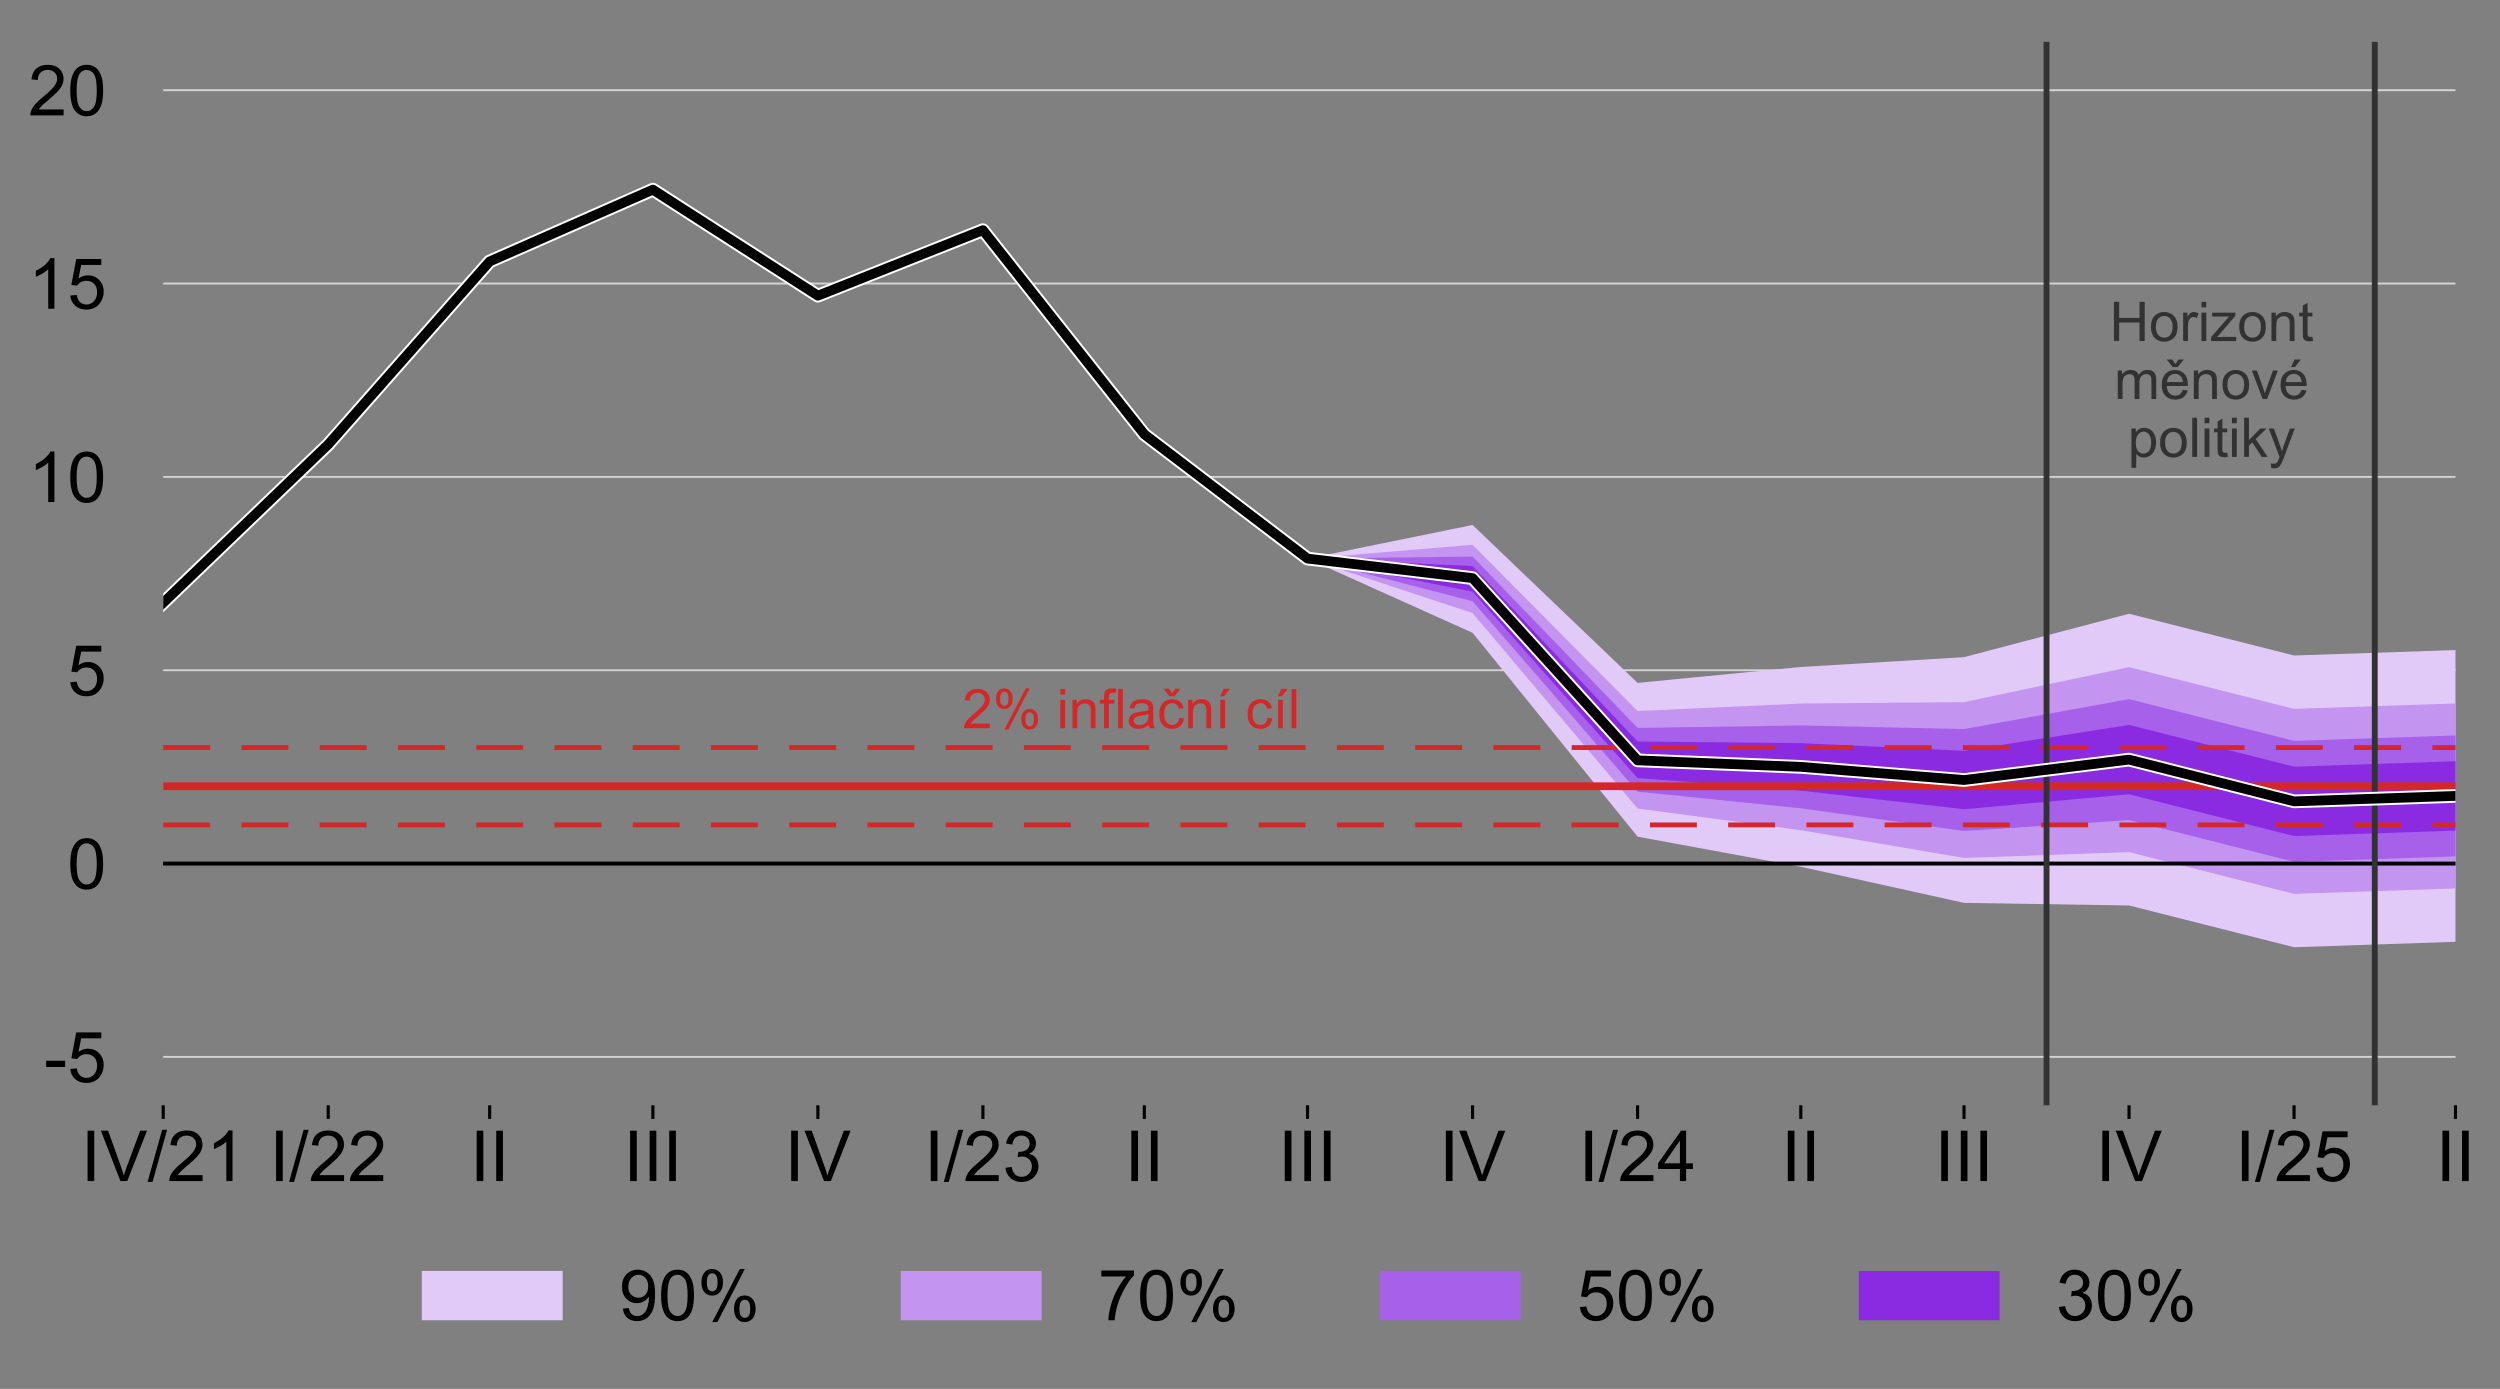 <?xml version="1.0" encoding="utf-8" standalone="no"?>
<!DOCTYPE svg PUBLIC "-//W3C//DTD SVG 1.1//EN"
  "http://www.w3.org/Graphics/SVG/1.1/DTD/svg11.dtd">
<!-- Created with matplotlib (http://matplotlib.org/) -->
<svg height="355pt" version="1.1" viewBox="0 0 639 355" width="639pt" xmlns="http://www.w3.org/2000/svg" xmlns:xlink="http://www.w3.org/1999/xlink">
 <rect x="0" y="0" width="639" height="355" fill="#808080" stroke="none"/>
 <defs>
  <style type="text/css">
*{stroke-linecap:butt;stroke-linejoin:round;}
  </style>
 </defs>
 <g id="figure_1">
  <g id="patch_1">
   <path d="M -0 355.437 
L 639.82 355.437 
L 639.82 0 
L -0 0 
z
" style="fill:none;"/>
  </g>
  <g id="axes_1">
   <g id="patch_2">
    <path d="M 41.719 282.5 
L 627.619 282.5 
L 627.619 10.7 
L 41.719 10.7 
z
" style="fill:none;"/>
   </g>
   <g id="matplotlib.axis_1">
    <g id="xtick_1">
     <g id="line2d_1">
      <defs>
       <path d="M 0 0 
L 0 3.5 
" id="me401b83a29" style="stroke:#000000;stroke-width:0.8;"/>
      </defs>
      <g>
       <use style="stroke:#000000;stroke-width:0.8;" x="41.719" xlink:href="#me401b83a29" y="282.5"/>
      </g>
     </g>
     <g id="text_1">
      <!-- IV/21 -->
      <defs>
       <path d="M 9.328 0 
L 9.328 71.578 
L 18.797 71.578 
L 18.797 0 
z
" id="ArialMT-49"/>
       <path d="M 28.172 0 
L 0.438 71.578 
L 10.688 71.578 
L 29.297 19.578 
Q 31.547 13.328 33.062 7.859 
Q 34.719 13.719 36.922 19.578 
L 56.25 71.578 
L 65.922 71.578 
L 37.891 0 
z
" id="ArialMT-56"/>
       <path d="M 0 -1.219 
L 20.75 72.797 
L 27.781 72.797 
L 7.078 -1.219 
z
" id="ArialMT-2f"/>
       <path d="M 50.344 8.453 
L 50.344 0 
L 3.031 0 
Q 2.938 3.172 4.047 6.109 
Q 5.859 10.938 9.828 15.625 
Q 13.812 20.312 21.344 26.469 
Q 33.016 36.031 37.109 41.625 
Q 41.219 47.219 41.219 52.203 
Q 41.219 57.422 37.469 61 
Q 33.734 64.594 27.734 64.594 
Q 21.391 64.594 17.578 60.781 
Q 13.766 56.984 13.719 50.25 
L 4.688 51.172 
Q 5.609 61.281 11.656 66.578 
Q 17.719 71.875 27.938 71.875 
Q 38.234 71.875 44.234 66.156 
Q 50.25 60.453 50.25 52 
Q 50.25 47.703 48.484 43.547 
Q 46.734 39.406 42.656 34.812 
Q 38.578 30.219 29.109 22.219 
Q 21.188 15.578 18.938 13.203 
Q 16.703 10.844 15.234 8.453 
z
" id="ArialMT-32"/>
       <path d="M 37.25 0 
L 28.469 0 
L 28.469 56 
Q 25.297 52.984 20.141 49.953 
Q 14.984 46.922 10.891 45.406 
L 10.891 53.906 
Q 18.266 57.375 23.781 62.297 
Q 29.297 67.234 31.594 71.875 
L 37.25 71.875 
z
" id="ArialMT-31"/>
      </defs>
      <g transform="translate(20.706 301.884)scale(0.18 -0.18)">
       <use xlink:href="#ArialMT-49"/>
       <use x="27.783" xlink:href="#ArialMT-56"/>
       <use x="94.482" xlink:href="#ArialMT-2f"/>
       <use x="122.266" xlink:href="#ArialMT-32"/>
       <use x="177.881" xlink:href="#ArialMT-31"/>
      </g>
     </g>
    </g>
    <g id="xtick_2">
     <g id="line2d_2">
      <g>
       <use style="stroke:#000000;stroke-width:0.8;" x="83.897" xlink:href="#me401b83a29" y="282.5"/>
      </g>
     </g>
     <g id="text_2">
      <!-- I/22 -->
      <g transform="translate(68.887 301.884)scale(0.18 -0.18)">
       <use xlink:href="#ArialMT-49"/>
       <use x="27.783" xlink:href="#ArialMT-2f"/>
       <use x="55.566" xlink:href="#ArialMT-32"/>
       <use x="111.182" xlink:href="#ArialMT-32"/>
      </g>
     </g>
    </g>
    <g id="xtick_3">
     <g id="line2d_3">
      <g>
       <use style="stroke:#000000;stroke-width:0.8;" x="125.157" xlink:href="#me401b83a29" y="282.5"/>
      </g>
     </g>
     <g id="text_3">
      <!-- II -->
      <g transform="translate(120.157 301.884)scale(0.18 -0.18)">
       <use xlink:href="#ArialMT-49"/>
       <use x="27.783" xlink:href="#ArialMT-49"/>
      </g>
     </g>
    </g>
    <g id="xtick_4">
     <g id="line2d_4">
      <g>
       <use style="stroke:#000000;stroke-width:0.8;" x="166.876" xlink:href="#me401b83a29" y="282.5"/>
      </g>
     </g>
     <g id="text_4">
      <!-- III -->
      <g transform="translate(159.375 301.884)scale(0.18 -0.18)">
       <use xlink:href="#ArialMT-49"/>
       <use x="27.783" xlink:href="#ArialMT-49"/>
       <use x="55.566" xlink:href="#ArialMT-49"/>
      </g>
     </g>
    </g>
    <g id="xtick_5">
     <g id="line2d_5">
      <g>
       <use style="stroke:#000000;stroke-width:0.8;" x="209.054" xlink:href="#me401b83a29" y="282.5"/>
      </g>
     </g>
     <g id="text_5">
      <!-- IV -->
      <g transform="translate(200.55 301.884)scale(0.18 -0.18)">
       <use xlink:href="#ArialMT-49"/>
       <use x="27.783" xlink:href="#ArialMT-56"/>
      </g>
     </g>
    </g>
    <g id="xtick_6">
     <g id="line2d_6">
      <g>
       <use style="stroke:#000000;stroke-width:0.8;" x="251.231" xlink:href="#me401b83a29" y="282.5"/>
      </g>
     </g>
     <g id="text_6">
      <!-- I/23 -->
      <defs>
       <path d="M 4.203 18.891 
L 12.984 20.062 
Q 14.5 12.594 18.141 9.297 
Q 21.781 6 27 6 
Q 33.203 6 37.469 10.297 
Q 41.75 14.594 41.75 20.953 
Q 41.75 27 37.797 30.922 
Q 33.844 34.859 27.734 34.859 
Q 25.25 34.859 21.531 33.891 
L 22.516 41.609 
Q 23.391 41.5 23.922 41.5 
Q 29.547 41.5 34.031 44.422 
Q 38.531 47.359 38.531 53.469 
Q 38.531 58.297 35.25 61.469 
Q 31.984 64.656 26.812 64.656 
Q 21.688 64.656 18.266 61.422 
Q 14.844 58.203 13.875 51.766 
L 5.078 53.328 
Q 6.688 62.156 12.391 67.016 
Q 18.109 71.875 26.609 71.875 
Q 32.469 71.875 37.391 69.359 
Q 42.328 66.844 44.938 62.5 
Q 47.562 58.156 47.562 53.266 
Q 47.562 48.641 45.062 44.828 
Q 42.578 41.016 37.703 38.766 
Q 44.047 37.312 47.562 32.688 
Q 51.078 28.078 51.078 21.141 
Q 51.078 11.766 44.234 5.25 
Q 37.406 -1.266 26.953 -1.266 
Q 17.531 -1.266 11.297 4.344 
Q 5.078 9.969 4.203 18.891 
" id="ArialMT-33"/>
      </defs>
      <g transform="translate(236.221 301.884)scale(0.18 -0.18)">
       <use xlink:href="#ArialMT-49"/>
       <use x="27.783" xlink:href="#ArialMT-2f"/>
       <use x="55.566" xlink:href="#ArialMT-32"/>
       <use x="111.182" xlink:href="#ArialMT-33"/>
      </g>
     </g>
    </g>
    <g id="xtick_7">
     <g id="line2d_7">
      <g>
       <use style="stroke:#000000;stroke-width:0.8;" x="292.492" xlink:href="#me401b83a29" y="282.5"/>
      </g>
     </g>
     <g id="text_7">
      <!-- II -->
      <g transform="translate(287.491 301.884)scale(0.18 -0.18)">
       <use xlink:href="#ArialMT-49"/>
       <use x="27.783" xlink:href="#ArialMT-49"/>
      </g>
     </g>
    </g>
    <g id="xtick_8">
     <g id="line2d_8">
      <g>
       <use style="stroke:#000000;stroke-width:0.8;" x="334.211" xlink:href="#me401b83a29" y="282.5"/>
      </g>
     </g>
     <g id="text_8">
      <!-- III -->
      <g transform="translate(326.71 301.884)scale(0.18 -0.18)">
       <use xlink:href="#ArialMT-49"/>
       <use x="27.783" xlink:href="#ArialMT-49"/>
       <use x="55.566" xlink:href="#ArialMT-49"/>
      </g>
     </g>
    </g>
    <g id="xtick_9">
     <g id="line2d_9">
      <g>
       <use style="stroke:#000000;stroke-width:0.8;" x="376.388" xlink:href="#me401b83a29" y="282.5"/>
      </g>
     </g>
     <g id="text_9">
      <!-- IV -->
      <g transform="translate(367.885 301.884)scale(0.18 -0.18)">
       <use xlink:href="#ArialMT-49"/>
       <use x="27.783" xlink:href="#ArialMT-56"/>
      </g>
     </g>
    </g>
    <g id="xtick_10">
     <g id="line2d_10">
      <g>
       <use style="stroke:#000000;stroke-width:0.8;" x="418.566" xlink:href="#me401b83a29" y="282.5"/>
      </g>
     </g>
     <g id="text_10">
      <!-- I/24 -->
      <defs>
       <path d="M 32.328 0 
L 32.328 17.141 
L 1.266 17.141 
L 1.266 25.203 
L 33.938 71.578 
L 41.109 71.578 
L 41.109 25.203 
L 50.781 25.203 
L 50.781 17.141 
L 41.109 17.141 
L 41.109 0 
z
M 32.328 25.203 
L 32.328 57.469 
L 9.906 25.203 
z
" id="ArialMT-34"/>
      </defs>
      <g transform="translate(403.556 301.884)scale(0.18 -0.18)">
       <use xlink:href="#ArialMT-49"/>
       <use x="27.783" xlink:href="#ArialMT-2f"/>
       <use x="55.566" xlink:href="#ArialMT-32"/>
       <use x="111.182" xlink:href="#ArialMT-34"/>
      </g>
     </g>
    </g>
    <g id="xtick_11">
     <g id="line2d_11">
      <g>
       <use style="stroke:#000000;stroke-width:0.8;" x="460.285" xlink:href="#me401b83a29" y="282.5"/>
      </g>
     </g>
     <g id="text_11">
      <!-- II -->
      <g transform="translate(455.284 301.884)scale(0.18 -0.18)">
       <use xlink:href="#ArialMT-49"/>
       <use x="27.783" xlink:href="#ArialMT-49"/>
      </g>
     </g>
    </g>
    <g id="xtick_12">
     <g id="line2d_12">
      <g>
       <use style="stroke:#000000;stroke-width:0.8;" x="502.004" xlink:href="#me401b83a29" y="282.5"/>
      </g>
     </g>
     <g id="text_12">
      <!-- III -->
      <g transform="translate(494.503 301.884)scale(0.18 -0.18)">
       <use xlink:href="#ArialMT-49"/>
       <use x="27.783" xlink:href="#ArialMT-49"/>
       <use x="55.566" xlink:href="#ArialMT-49"/>
      </g>
     </g>
    </g>
    <g id="xtick_13">
     <g id="line2d_13">
      <g>
       <use style="stroke:#000000;stroke-width:0.8;" x="544.181" xlink:href="#me401b83a29" y="282.5"/>
      </g>
     </g>
     <g id="text_13">
      <!-- IV -->
      <g transform="translate(535.678 301.884)scale(0.18 -0.18)">
       <use xlink:href="#ArialMT-49"/>
       <use x="27.783" xlink:href="#ArialMT-56"/>
      </g>
     </g>
    </g>
    <g id="xtick_14">
     <g id="line2d_14">
      <g>
       <use style="stroke:#000000;stroke-width:0.8;" x="586.359" xlink:href="#me401b83a29" y="282.5"/>
      </g>
     </g>
     <g id="text_14">
      <!-- I/25 -->
      <defs>
       <path d="M 4.156 18.75 
L 13.375 19.531 
Q 14.406 12.797 18.141 9.391 
Q 21.875 6 27.156 6 
Q 33.5 6 37.891 10.781 
Q 42.281 15.578 42.281 23.484 
Q 42.281 31 38.062 35.344 
Q 33.844 39.703 27 39.703 
Q 22.75 39.703 19.328 37.766 
Q 15.922 35.844 13.969 32.766 
L 5.719 33.844 
L 12.641 70.609 
L 48.25 70.609 
L 48.25 62.203 
L 19.672 62.203 
L 15.828 42.969 
Q 22.266 47.469 29.344 47.469 
Q 38.719 47.469 45.156 40.969 
Q 51.609 34.469 51.609 24.266 
Q 51.609 14.547 45.953 7.469 
Q 39.062 -1.219 27.156 -1.219 
Q 17.391 -1.219 11.203 4.25 
Q 5.031 9.719 4.156 18.75 
" id="ArialMT-35"/>
      </defs>
      <g transform="translate(571.348 301.884)scale(0.18 -0.18)">
       <use xlink:href="#ArialMT-49"/>
       <use x="27.783" xlink:href="#ArialMT-2f"/>
       <use x="55.566" xlink:href="#ArialMT-32"/>
       <use x="111.182" xlink:href="#ArialMT-35"/>
      </g>
     </g>
    </g>
    <g id="xtick_15">
     <g id="line2d_15">
      <g>
       <use style="stroke:#000000;stroke-width:0.8;" x="627.619" xlink:href="#me401b83a29" y="282.5"/>
      </g>
     </g>
     <g id="text_15">
      <!-- II -->
      <g transform="translate(622.619 301.884)scale(0.18 -0.18)">
       <use xlink:href="#ArialMT-49"/>
       <use x="27.783" xlink:href="#ArialMT-49"/>
      </g>
     </g>
    </g>
   </g>
   <g id="matplotlib.axis_2">
    <g id="ytick_1">
     <g id="text_16">
      <!-- -5 -->
      <defs>
       <path d="M 3.172 21.484 
L 3.172 30.328 
L 30.172 30.328 
L 30.172 21.484 
z
" id="ArialMT-2d"/>
      </defs>
      <g transform="translate(11.216 276.587)scale(0.18 -0.18)">
       <use xlink:href="#ArialMT-2d"/>
       <use x="33.301" xlink:href="#ArialMT-35"/>
      </g>
     </g>
    </g>
    <g id="ytick_2">
     <g id="text_17">
      <!-- 0 -->
      <defs>
       <path d="M 4.156 35.297 
Q 4.156 48 6.766 55.734 
Q 9.375 63.484 14.516 67.672 
Q 19.672 71.875 27.484 71.875 
Q 33.25 71.875 37.594 69.547 
Q 41.938 67.234 44.766 62.859 
Q 47.609 58.5 49.219 52.219 
Q 50.828 45.953 50.828 35.297 
Q 50.828 22.703 48.234 14.969 
Q 45.656 7.234 40.5 3 
Q 35.359 -1.219 27.484 -1.219 
Q 17.141 -1.219 11.234 6.203 
Q 4.156 15.141 4.156 35.297 
M 13.188 35.297 
Q 13.188 17.672 17.312 11.828 
Q 21.438 6 27.484 6 
Q 33.547 6 37.672 11.859 
Q 41.797 17.719 41.797 35.297 
Q 41.797 52.984 37.672 58.781 
Q 33.547 64.594 27.391 64.594 
Q 21.344 64.594 17.719 59.469 
Q 13.188 52.938 13.188 35.297 
" id="ArialMT-30"/>
      </defs>
      <g transform="translate(17.21 227.169)scale(0.18 -0.18)">
       <use xlink:href="#ArialMT-30"/>
      </g>
     </g>
    </g>
    <g id="ytick_3">
     <g id="text_18">
      <!-- 5 -->
      <g transform="translate(17.21 177.751)scale(0.18 -0.18)">
       <use xlink:href="#ArialMT-35"/>
      </g>
     </g>
    </g>
    <g id="ytick_4">
     <g id="text_19">
      <!-- 10 -->
      <g transform="translate(7.2 128.333)scale(0.18 -0.18)">
       <use xlink:href="#ArialMT-31"/>
       <use x="55.615" xlink:href="#ArialMT-30"/>
      </g>
     </g>
    </g>
    <g id="ytick_5">
     <g id="text_20">
      <!-- 15 -->
      <g transform="translate(7.2 78.915)scale(0.18 -0.18)">
       <use xlink:href="#ArialMT-31"/>
       <use x="55.615" xlink:href="#ArialMT-35"/>
      </g>
     </g>
    </g>
    <g id="ytick_6">
     <g id="text_21">
      <!-- 20 -->
      <g transform="translate(7.2 29.497)scale(0.18 -0.18)">
       <use xlink:href="#ArialMT-32"/>
       <use x="55.615" xlink:href="#ArialMT-30"/>
      </g>
     </g>
    </g>
   </g>
   <g id="line2d_16">
    <path clip-path="url(#pbd8cd00c6d)" d="M 41.719 270.145 
L 627.619 270.145 
" style="fill:none;stroke:#d2d2d2;stroke-linecap:square;stroke-width:0.5;"/>
   </g>
   <g id="line2d_17">
    <path clip-path="url(#pbd8cd00c6d)" d="M 41.719 220.727 
L 627.619 220.727 
" style="fill:none;stroke:#000000;stroke-linecap:square;stroke-width:0.75;"/>
   </g>
   <g id="line2d_18">
    <path clip-path="url(#pbd8cd00c6d)" d="M 41.719 171.309 
L 627.619 171.309 
" style="fill:none;stroke:#d2d2d2;stroke-linecap:square;stroke-width:0.5;"/>
   </g>
   <g id="line2d_19">
    <path clip-path="url(#pbd8cd00c6d)" d="M 41.719 121.891 
L 627.619 121.891 
" style="fill:none;stroke:#d2d2d2;stroke-linecap:square;stroke-width:0.5;"/>
   </g>
   <g id="legend_1">
    <g id="patch_3">
     <path d="M 104.219 348.237 
L 565.12 348.237 
Q 568.72 348.237 568.72 344.637 
L 568.72 320.975 
Q 568.72 317.375 565.12 317.375 
L 104.219 317.375 
Q 100.619 317.375 100.619 320.975 
L 100.619 344.637 
Q 100.619 348.237 104.219 348.237 
z
" style="fill:none;opacity:0.8;"/>
    </g>
    <g id="patch_4">
     <path d="M 107.819 337.459 
L 143.819 337.459 
L 143.819 324.859 
L 107.819 324.859 
z
" style="fill:#e2caf8;"/>
    </g>
    <g id="text_22">
     <!-- 90% -->
     <defs>
      <path d="M 5.469 16.547 
L 13.922 17.328 
Q 14.984 11.375 18.016 8.688 
Q 21.047 6 25.781 6 
Q 29.828 6 32.875 7.859 
Q 35.938 9.719 37.891 12.812 
Q 39.844 15.922 41.156 21.188 
Q 42.484 26.469 42.484 31.938 
Q 42.484 32.516 42.438 33.688 
Q 39.797 29.5 35.234 26.875 
Q 30.672 24.266 25.344 24.266 
Q 16.453 24.266 10.297 30.703 
Q 4.156 37.156 4.156 47.703 
Q 4.156 58.594 10.578 65.234 
Q 17 71.875 26.656 71.875 
Q 33.641 71.875 39.422 68.109 
Q 45.219 64.359 48.219 57.391 
Q 51.219 50.438 51.219 37.25 
Q 51.219 23.531 48.234 15.406 
Q 45.266 7.281 39.375 3.031 
Q 33.5 -1.219 25.594 -1.219 
Q 17.188 -1.219 11.859 3.438 
Q 6.547 8.109 5.469 16.547 
M 41.453 48.141 
Q 41.453 55.719 37.422 60.156 
Q 33.406 64.594 27.734 64.594 
Q 21.875 64.594 17.531 59.812 
Q 13.188 55.031 13.188 47.406 
Q 13.188 40.578 17.312 36.297 
Q 21.438 32.031 27.484 32.031 
Q 33.594 32.031 37.516 36.297 
Q 41.453 40.578 41.453 48.141 
" id="ArialMT-39"/>
      <path d="M 5.812 54.391 
Q 5.812 62.062 9.672 67.422 
Q 13.531 72.797 20.844 72.797 
Q 27.594 72.797 32 67.984 
Q 36.422 63.188 36.422 53.859 
Q 36.422 44.781 31.953 39.875 
Q 27.484 34.969 20.953 34.969 
Q 14.453 34.969 10.125 39.797 
Q 5.812 44.625 5.812 54.391 
M 21.094 66.75 
Q 17.828 66.75 15.656 63.906 
Q 13.484 61.078 13.484 53.516 
Q 13.484 46.625 15.672 43.812 
Q 17.875 41.016 21.094 41.016 
Q 24.422 41.016 26.594 43.844 
Q 28.766 46.688 28.766 54.203 
Q 28.766 61.141 26.562 63.938 
Q 24.359 66.75 21.094 66.75 
M 21.141 -2.641 
L 60.297 72.797 
L 67.438 72.797 
L 28.422 -2.641 
z
M 52.094 16.797 
Q 52.094 24.516 55.953 29.859 
Q 59.812 35.203 67.188 35.203 
Q 73.922 35.203 78.344 30.391 
Q 82.766 25.594 82.766 16.266 
Q 82.766 7.172 78.297 2.266 
Q 73.828 -2.641 67.234 -2.641 
Q 60.75 -2.641 56.422 2.219 
Q 52.094 7.078 52.094 16.797 
M 67.438 29.156 
Q 64.109 29.156 61.938 26.312 
Q 59.766 23.484 59.766 15.922 
Q 59.766 9.078 61.953 6.25 
Q 64.156 3.422 67.391 3.422 
Q 70.75 3.422 72.922 6.25 
Q 75.094 9.078 75.094 16.609 
Q 75.094 23.531 72.891 26.344 
Q 70.703 29.156 67.438 29.156 
" id="ArialMT-25"/>
     </defs>
     <g transform="translate(158.219 337.459)scale(0.18 -0.18)">
      <use xlink:href="#ArialMT-39"/>
      <use x="55.615" xlink:href="#ArialMT-30"/>
      <use x="111.23" xlink:href="#ArialMT-25"/>
     </g>
    </g>
    <g id="patch_5">
     <path d="M 230.244 337.459 
L 266.244 337.459 
L 266.244 324.859 
L 230.244 324.859 
z
" style="fill:#c495f0;"/>
    </g>
    <g id="text_23">
     <!-- 70% -->
     <defs>
      <path d="M 4.734 62.203 
L 4.734 70.656 
L 51.078 70.656 
L 51.078 63.812 
Q 44.234 56.547 37.516 44.484 
Q 30.812 32.422 27.156 19.672 
Q 24.516 10.688 23.781 0 
L 14.75 0 
Q 14.891 8.453 18.062 20.406 
Q 21.234 32.375 27.172 43.484 
Q 33.109 54.594 39.797 62.203 
z
" id="ArialMT-37"/>
     </defs>
     <g transform="translate(280.644 337.459)scale(0.18 -0.18)">
      <use xlink:href="#ArialMT-37"/>
      <use x="55.615" xlink:href="#ArialMT-30"/>
      <use x="111.23" xlink:href="#ArialMT-25"/>
     </g>
    </g>
    <g id="patch_6">
     <path d="M 352.669 337.459 
L 388.669 337.459 
L 388.669 324.859 
L 352.669 324.859 
z
" style="fill:#a760e9;"/>
    </g>
    <g id="text_24">
     <!-- 50% -->
     <g transform="translate(403.069 337.459)scale(0.18 -0.18)">
      <use xlink:href="#ArialMT-35"/>
      <use x="55.615" xlink:href="#ArialMT-30"/>
      <use x="111.23" xlink:href="#ArialMT-25"/>
     </g>
    </g>
    <g id="patch_7">
     <path d="M 475.095 337.459 
L 511.095 337.459 
L 511.095 324.859 
L 475.095 324.859 
z
" style="fill:#8a2be2;"/>
    </g>
    <g id="text_25">
     <!-- 30% -->
     <g transform="translate(525.495 337.459)scale(0.18 -0.18)">
      <use xlink:href="#ArialMT-33"/>
      <use x="55.615" xlink:href="#ArialMT-30"/>
      <use x="111.23" xlink:href="#ArialMT-25"/>
     </g>
    </g>
   </g>
   <g id="line2d_20">
    <path clip-path="url(#pbd8cd00c6d)" d="M 41.719 72.473 
L 627.619 72.473 
" style="fill:none;stroke:#d2d2d2;stroke-linecap:square;stroke-width:0.5;"/>
   </g>
   <g id="line2d_21">
    <path clip-path="url(#pbd8cd00c6d)" d="M 41.719 23.055 
L 627.619 23.055 
" style="fill:none;stroke:#d2d2d2;stroke-linecap:square;stroke-width:0.5;"/>
   </g>
   <g id="patch_8">
    <path clip-path="url(#pbd8cd00c6d)" d="z
" style="fill:#e2caf8;"/>
   </g>
   <g id="patch_9">
    <path clip-path="url(#pbd8cd00c6d)" d="z
" style="fill:#e2caf8;"/>
   </g>
   <g id="patch_10">
    <path clip-path="url(#pbd8cd00c6d)" d="z
" style="fill:#e2caf8;"/>
   </g>
   <g id="patch_11">
    <path clip-path="url(#pbd8cd00c6d)" d="z
" style="fill:#e2caf8;"/>
   </g>
   <g id="patch_12">
    <path clip-path="url(#pbd8cd00c6d)" d="z
" style="fill:#e2caf8;"/>
   </g>
   <g id="patch_13">
    <path clip-path="url(#pbd8cd00c6d)" d="z
" style="fill:#e2caf8;"/>
   </g>
   <g id="patch_14">
    <path clip-path="url(#pbd8cd00c6d)" d="z
" style="fill:#e2caf8;"/>
   </g>
   <g id="patch_15">
    <path clip-path="url(#pbd8cd00c6d)" d="M 334.211 220.727 
L 334.211 220.727 
L 334.211 142.778 
L 334.211 142.778 
z
" style="fill:#e2caf8;"/>
   </g>
   <g id="patch_16">
    <path clip-path="url(#pbd8cd00c6d)" d="M 376.388 220.727 
L 376.388 220.727 
L 376.388 161.744 
L 376.388 161.744 
z
" style="fill:#e2caf8;"/>
   </g>
   <g id="patch_17">
    <path clip-path="url(#pbd8cd00c6d)" d="M 418.566 220.727 
L 418.566 220.727 
L 418.566 213.855 
L 418.566 213.855 
z
" style="fill:#e2caf8;"/>
   </g>
   <g id="patch_18">
    <path clip-path="url(#pbd8cd00c6d)" d="M 460.285 220.727 
L 460.285 220.727 
L 460.285 220.727 
L 460.285 220.727 
z
" style="fill:#e2caf8;"/>
   </g>
   <g id="patch_19">
    <path clip-path="url(#pbd8cd00c6d)" d="M 502.004 220.727 
L 502.004 220.727 
L 502.004 220.727 
L 502.004 220.727 
z
" style="fill:#e2caf8;"/>
   </g>
   <g id="patch_20">
    <path clip-path="url(#pbd8cd00c6d)" d="M 544.181 220.727 
L 544.181 220.727 
L 544.181 220.727 
L 544.181 220.727 
z
" style="fill:#e2caf8;"/>
   </g>
   <g id="patch_21">
    <path clip-path="url(#pbd8cd00c6d)" d="M 586.359 220.727 
L 586.359 220.727 
L 586.359 220.727 
L 586.359 220.727 
z
" style="fill:#e2caf8;"/>
   </g>
   <g id="patch_22">
    <path clip-path="url(#pbd8cd00c6d)" d="M 627.619 220.727 
L 627.619 220.727 
L 627.619 220.727 
L 627.619 220.727 
z
" style="fill:#e2caf8;"/>
   </g>
   <g id="patch_23">
    <path clip-path="url(#pbd8cd00c6d)" d="z
" style="fill:#e2caf8;"/>
   </g>
   <g id="patch_24">
    <path clip-path="url(#pbd8cd00c6d)" d="z
" style="fill:#e2caf8;"/>
   </g>
   <g id="patch_25">
    <path clip-path="url(#pbd8cd00c6d)" d="z
" style="fill:#e2caf8;"/>
   </g>
   <g id="patch_26">
    <path clip-path="url(#pbd8cd00c6d)" d="z
" style="fill:#e2caf8;"/>
   </g>
   <g id="patch_27">
    <path clip-path="url(#pbd8cd00c6d)" d="z
" style="fill:#e2caf8;"/>
   </g>
   <g id="patch_28">
    <path clip-path="url(#pbd8cd00c6d)" d="z
" style="fill:#e2caf8;"/>
   </g>
   <g id="patch_29">
    <path clip-path="url(#pbd8cd00c6d)" d="z
" style="fill:#e2caf8;"/>
   </g>
   <g id="patch_30">
    <path clip-path="url(#pbd8cd00c6d)" d="M 334.211 220.727 
L 334.211 220.727 
L 334.211 220.727 
L 334.211 220.727 
z
" style="fill:#e2caf8;"/>
   </g>
   <g id="patch_31">
    <path clip-path="url(#pbd8cd00c6d)" d="M 376.388 220.727 
L 376.388 220.727 
L 376.388 220.727 
L 376.388 220.727 
z
" style="fill:#e2caf8;"/>
   </g>
   <g id="patch_32">
    <path clip-path="url(#pbd8cd00c6d)" d="M 418.566 220.727 
L 418.566 220.727 
L 418.566 220.727 
L 418.566 220.727 
z
" style="fill:#e2caf8;"/>
   </g>
   <g id="patch_33">
    <path clip-path="url(#pbd8cd00c6d)" d="M 460.285 221.541 
L 460.285 221.541 
L 460.285 220.727 
L 460.285 220.727 
z
" style="fill:#e2caf8;"/>
   </g>
   <g id="patch_34">
    <path clip-path="url(#pbd8cd00c6d)" d="M 502.004 230.778 
L 502.004 230.778 
L 502.004 220.727 
L 502.004 220.727 
z
" style="fill:#e2caf8;"/>
   </g>
   <g id="patch_35">
    <path clip-path="url(#pbd8cd00c6d)" d="M 544.181 231.438 
L 544.181 231.438 
L 544.181 220.727 
L 544.181 220.727 
z
" style="fill:#e2caf8;"/>
   </g>
   <g id="patch_36">
    <path clip-path="url(#pbd8cd00c6d)" d="M 586.359 242.108 
L 586.359 242.108 
L 586.359 220.727 
L 586.359 220.727 
z
" style="fill:#e2caf8;"/>
   </g>
   <g id="patch_37">
    <path clip-path="url(#pbd8cd00c6d)" d="M 627.619 240.719 
L 627.619 240.719 
L 627.619 220.727 
L 627.619 220.727 
z
" style="fill:#e2caf8;"/>
   </g>
   <g id="patch_38">
    <path clip-path="url(#pbd8cd00c6d)" d="z
" style="fill:#c495f0;"/>
   </g>
   <g id="patch_39">
    <path clip-path="url(#pbd8cd00c6d)" d="z
" style="fill:#c495f0;"/>
   </g>
   <g id="patch_40">
    <path clip-path="url(#pbd8cd00c6d)" d="z
" style="fill:#c495f0;"/>
   </g>
   <g id="patch_41">
    <path clip-path="url(#pbd8cd00c6d)" d="z
" style="fill:#c495f0;"/>
   </g>
   <g id="patch_42">
    <path clip-path="url(#pbd8cd00c6d)" d="z
" style="fill:#c495f0;"/>
   </g>
   <g id="patch_43">
    <path clip-path="url(#pbd8cd00c6d)" d="z
" style="fill:#c495f0;"/>
   </g>
   <g id="patch_44">
    <path clip-path="url(#pbd8cd00c6d)" d="z
" style="fill:#c495f0;"/>
   </g>
   <g id="patch_45">
    <path clip-path="url(#pbd8cd00c6d)" d="M 334.211 142.778 
L 334.211 142.778 
L 334.211 64.829 
L 334.211 64.829 
z
" style="fill:#c495f0;"/>
   </g>
   <g id="patch_46">
    <path clip-path="url(#pbd8cd00c6d)" d="M 376.388 161.744 
L 376.388 161.744 
L 376.388 97.719 
L 376.388 97.719 
z
" style="fill:#c495f0;"/>
   </g>
   <g id="patch_47">
    <path clip-path="url(#pbd8cd00c6d)" d="M 418.566 213.855 
L 418.566 213.855 
L 418.566 199.793 
L 418.566 199.793 
z
" style="fill:#c495f0;"/>
   </g>
   <g id="patch_48">
    <path clip-path="url(#pbd8cd00c6d)" d="M 460.285 220.727 
L 460.285 220.727 
L 460.285 212.201 
L 460.285 212.201 
z
" style="fill:#c495f0;"/>
   </g>
   <g id="patch_49">
    <path clip-path="url(#pbd8cd00c6d)" d="M 502.004 220.727 
L 502.004 220.727 
L 502.004 219.288 
L 502.004 219.288 
z
" style="fill:#c495f0;"/>
   </g>
   <g id="patch_50">
    <path clip-path="url(#pbd8cd00c6d)" d="M 544.181 220.727 
L 544.181 220.727 
L 544.181 217.798 
L 544.181 217.798 
z
" style="fill:#c495f0;"/>
   </g>
   <g id="patch_51">
    <path clip-path="url(#pbd8cd00c6d)" d="M 586.359 220.727 
L 586.359 220.727 
L 586.359 220.727 
L 586.359 220.727 
z
" style="fill:#c495f0;"/>
   </g>
   <g id="patch_52">
    <path clip-path="url(#pbd8cd00c6d)" d="M 627.619 220.727 
L 627.619 220.727 
L 627.619 220.727 
L 627.619 220.727 
z
" style="fill:#c495f0;"/>
   </g>
   <g id="patch_53">
    <path clip-path="url(#pbd8cd00c6d)" d="z
" style="fill:#c495f0;"/>
   </g>
   <g id="patch_54">
    <path clip-path="url(#pbd8cd00c6d)" d="z
" style="fill:#c495f0;"/>
   </g>
   <g id="patch_55">
    <path clip-path="url(#pbd8cd00c6d)" d="z
" style="fill:#c495f0;"/>
   </g>
   <g id="patch_56">
    <path clip-path="url(#pbd8cd00c6d)" d="z
" style="fill:#c495f0;"/>
   </g>
   <g id="patch_57">
    <path clip-path="url(#pbd8cd00c6d)" d="z
" style="fill:#c495f0;"/>
   </g>
   <g id="patch_58">
    <path clip-path="url(#pbd8cd00c6d)" d="z
" style="fill:#c495f0;"/>
   </g>
   <g id="patch_59">
    <path clip-path="url(#pbd8cd00c6d)" d="z
" style="fill:#c495f0;"/>
   </g>
   <g id="patch_60">
    <path clip-path="url(#pbd8cd00c6d)" d="M 334.211 220.727 
L 334.211 220.727 
L 334.211 220.727 
L 334.211 220.727 
z
" style="fill:#c495f0;"/>
   </g>
   <g id="patch_61">
    <path clip-path="url(#pbd8cd00c6d)" d="M 376.388 220.727 
L 376.388 220.727 
L 376.388 220.727 
L 376.388 220.727 
z
" style="fill:#c495f0;"/>
   </g>
   <g id="patch_62">
    <path clip-path="url(#pbd8cd00c6d)" d="M 418.566 220.727 
L 418.566 220.727 
L 418.566 220.727 
L 418.566 220.727 
z
" style="fill:#c495f0;"/>
   </g>
   <g id="patch_63">
    <path clip-path="url(#pbd8cd00c6d)" d="M 460.285 221.541 
L 460.285 221.541 
L 460.285 221.541 
L 460.285 221.541 
z
" style="fill:#c495f0;"/>
   </g>
   <g id="patch_64">
    <path clip-path="url(#pbd8cd00c6d)" d="M 502.004 230.778 
L 502.004 230.778 
L 502.004 230.778 
L 502.004 230.778 
z
" style="fill:#c495f0;"/>
   </g>
   <g id="patch_65">
    <path clip-path="url(#pbd8cd00c6d)" d="M 544.181 231.438 
L 544.181 231.438 
L 544.181 231.438 
L 544.181 231.438 
z
" style="fill:#c495f0;"/>
   </g>
   <g id="patch_66">
    <path clip-path="url(#pbd8cd00c6d)" d="M 586.359 249.848 
L 586.359 249.848 
L 586.359 242.108 
L 586.359 242.108 
z
" style="fill:#c495f0;"/>
   </g>
   <g id="patch_67">
    <path clip-path="url(#pbd8cd00c6d)" d="M 627.619 247.071 
L 627.619 247.071 
L 627.619 240.719 
L 627.619 240.719 
z
" style="fill:#c495f0;"/>
   </g>
   <g id="patch_68">
    <path clip-path="url(#pbd8cd00c6d)" d="z
" style="fill:#a760e9;"/>
   </g>
   <g id="patch_69">
    <path clip-path="url(#pbd8cd00c6d)" d="z
" style="fill:#a760e9;"/>
   </g>
   <g id="patch_70">
    <path clip-path="url(#pbd8cd00c6d)" d="z
" style="fill:#a760e9;"/>
   </g>
   <g id="patch_71">
    <path clip-path="url(#pbd8cd00c6d)" d="z
" style="fill:#a760e9;"/>
   </g>
   <g id="patch_72">
    <path clip-path="url(#pbd8cd00c6d)" d="z
" style="fill:#a760e9;"/>
   </g>
   <g id="patch_73">
    <path clip-path="url(#pbd8cd00c6d)" d="z
" style="fill:#a760e9;"/>
   </g>
   <g id="patch_74">
    <path clip-path="url(#pbd8cd00c6d)" d="z
" style="fill:#a760e9;"/>
   </g>
   <g id="patch_75">
    <path clip-path="url(#pbd8cd00c6d)" d="M 334.211 64.829 
L 334.211 64.829 
L 334.211 -13.12 
L 334.211 -13.12 
z
" style="fill:#a760e9;"/>
   </g>
   <g id="patch_76">
    <path clip-path="url(#pbd8cd00c6d)" d="M 376.388 97.719 
L 376.388 97.719 
L 376.388 30.67 
L 376.388 30.67 
z
" style="fill:#a760e9;"/>
   </g>
   <g id="patch_77">
    <path clip-path="url(#pbd8cd00c6d)" d="M 418.566 199.793 
L 418.566 199.793 
L 418.566 181.416 
L 418.566 181.416 
z
" style="fill:#a760e9;"/>
   </g>
   <g id="patch_78">
    <path clip-path="url(#pbd8cd00c6d)" d="M 460.285 212.201 
L 460.285 212.201 
L 460.285 198.071 
L 460.285 198.071 
z
" style="fill:#a760e9;"/>
   </g>
   <g id="patch_79">
    <path clip-path="url(#pbd8cd00c6d)" d="M 502.004 219.288 
L 502.004 219.288 
L 502.004 210.955 
L 502.004 210.955 
z
" style="fill:#a760e9;"/>
   </g>
   <g id="patch_80">
    <path clip-path="url(#pbd8cd00c6d)" d="M 544.181 217.798 
L 544.181 217.798 
L 544.181 206.686 
L 544.181 206.686 
z
" style="fill:#a760e9;"/>
   </g>
   <g id="patch_81">
    <path clip-path="url(#pbd8cd00c6d)" d="M 586.359 220.727 
L 586.359 220.727 
L 586.359 220.285 
L 586.359 220.285 
z
" style="fill:#a760e9;"/>
   </g>
   <g id="patch_82">
    <path clip-path="url(#pbd8cd00c6d)" d="M 627.619 220.727 
L 627.619 220.727 
L 627.619 218.896 
L 627.619 218.896 
z
" style="fill:#a760e9;"/>
   </g>
   <g id="patch_83">
    <path clip-path="url(#pbd8cd00c6d)" d="z
" style="fill:#a760e9;"/>
   </g>
   <g id="patch_84">
    <path clip-path="url(#pbd8cd00c6d)" d="z
" style="fill:#a760e9;"/>
   </g>
   <g id="patch_85">
    <path clip-path="url(#pbd8cd00c6d)" d="z
" style="fill:#a760e9;"/>
   </g>
   <g id="patch_86">
    <path clip-path="url(#pbd8cd00c6d)" d="z
" style="fill:#a760e9;"/>
   </g>
   <g id="patch_87">
    <path clip-path="url(#pbd8cd00c6d)" d="z
" style="fill:#a760e9;"/>
   </g>
   <g id="patch_88">
    <path clip-path="url(#pbd8cd00c6d)" d="z
" style="fill:#a760e9;"/>
   </g>
   <g id="patch_89">
    <path clip-path="url(#pbd8cd00c6d)" d="z
" style="fill:#a760e9;"/>
   </g>
   <g id="patch_90">
    <path clip-path="url(#pbd8cd00c6d)" d="M 334.211 220.727 
L 334.211 220.727 
L 334.211 220.727 
L 334.211 220.727 
z
" style="fill:#a760e9;"/>
   </g>
   <g id="patch_91">
    <path clip-path="url(#pbd8cd00c6d)" d="M 376.388 220.727 
L 376.388 220.727 
L 376.388 220.727 
L 376.388 220.727 
z
" style="fill:#a760e9;"/>
   </g>
   <g id="patch_92">
    <path clip-path="url(#pbd8cd00c6d)" d="M 418.566 220.727 
L 418.566 220.727 
L 418.566 220.727 
L 418.566 220.727 
z
" style="fill:#a760e9;"/>
   </g>
   <g id="patch_93">
    <path clip-path="url(#pbd8cd00c6d)" d="M 460.285 221.541 
L 460.285 221.541 
L 460.285 221.541 
L 460.285 221.541 
z
" style="fill:#a760e9;"/>
   </g>
   <g id="patch_94">
    <path clip-path="url(#pbd8cd00c6d)" d="M 502.004 230.778 
L 502.004 230.778 
L 502.004 230.778 
L 502.004 230.778 
z
" style="fill:#a760e9;"/>
   </g>
   <g id="patch_95">
    <path clip-path="url(#pbd8cd00c6d)" d="M 544.181 231.438 
L 544.181 231.438 
L 544.181 231.438 
L 544.181 231.438 
z
" style="fill:#a760e9;"/>
   </g>
   <g id="patch_96">
    <path clip-path="url(#pbd8cd00c6d)" d="M 586.359 249.848 
L 586.359 249.848 
L 586.359 249.848 
L 586.359 249.848 
z
" style="fill:#a760e9;"/>
   </g>
   <g id="patch_97">
    <path clip-path="url(#pbd8cd00c6d)" d="M 627.619 247.071 
L 627.619 247.071 
L 627.619 247.071 
L 627.619 247.071 
z
" style="fill:#a760e9;"/>
   </g>
   <g id="patch_98">
    <path clip-path="url(#pbd8cd00c6d)" d="z
" style="fill:#8a2be2;"/>
   </g>
   <g id="patch_99">
    <path clip-path="url(#pbd8cd00c6d)" d="z
" style="fill:#8a2be2;"/>
   </g>
   <g id="patch_100">
    <path clip-path="url(#pbd8cd00c6d)" d="z
" style="fill:#8a2be2;"/>
   </g>
   <g id="patch_101">
    <path clip-path="url(#pbd8cd00c6d)" d="z
" style="fill:#8a2be2;"/>
   </g>
   <g id="patch_102">
    <path clip-path="url(#pbd8cd00c6d)" d="z
" style="fill:#8a2be2;"/>
   </g>
   <g id="patch_103">
    <path clip-path="url(#pbd8cd00c6d)" d="z
" style="fill:#8a2be2;"/>
   </g>
   <g id="patch_104">
    <path clip-path="url(#pbd8cd00c6d)" d="z
" style="fill:#8a2be2;"/>
   </g>
   <g id="patch_105">
    <path clip-path="url(#pbd8cd00c6d)" d="M 334.211 -13.12 
L 334.211 -13.12 
L 334.211 -91.069 
L 334.211 -91.069 
z
" style="fill:#8a2be2;"/>
   </g>
   <g id="patch_106">
    <path clip-path="url(#pbd8cd00c6d)" d="M 376.388 30.67 
L 376.388 30.67 
L 376.388 -38.815 
L 376.388 -38.815 
z
" style="fill:#8a2be2;"/>
   </g>
   <g id="patch_107">
    <path clip-path="url(#pbd8cd00c6d)" d="M 418.566 181.416 
L 418.566 181.416 
L 418.566 159.564 
L 418.566 159.564 
z
" style="fill:#8a2be2;"/>
   </g>
   <g id="patch_108">
    <path clip-path="url(#pbd8cd00c6d)" d="M 460.285 198.071 
L 460.285 198.071 
L 460.285 179.426 
L 460.285 179.426 
z
" style="fill:#8a2be2;"/>
   </g>
   <g id="patch_109">
    <path clip-path="url(#pbd8cd00c6d)" d="M 502.004 210.955 
L 502.004 210.955 
L 502.004 197.069 
L 502.004 197.069 
z
" style="fill:#8a2be2;"/>
   </g>
   <g id="patch_110">
    <path clip-path="url(#pbd8cd00c6d)" d="M 544.181 206.686 
L 544.181 206.686 
L 544.181 188.981 
L 544.181 188.981 
z
" style="fill:#8a2be2;"/>
   </g>
   <g id="patch_111">
    <path clip-path="url(#pbd8cd00c6d)" d="M 586.359 220.285 
L 586.359 220.285 
L 586.359 213.249 
L 586.359 213.249 
z
" style="fill:#8a2be2;"/>
   </g>
   <g id="patch_112">
    <path clip-path="url(#pbd8cd00c6d)" d="M 627.619 218.896 
L 627.619 218.896 
L 627.619 210.472 
L 627.619 210.472 
z
" style="fill:#8a2be2;"/>
   </g>
   <g id="patch_113">
    <path clip-path="url(#pbd8cd00c6d)" d="z
" style="fill:#8a2be2;"/>
   </g>
   <g id="patch_114">
    <path clip-path="url(#pbd8cd00c6d)" d="z
" style="fill:#8a2be2;"/>
   </g>
   <g id="patch_115">
    <path clip-path="url(#pbd8cd00c6d)" d="z
" style="fill:#8a2be2;"/>
   </g>
   <g id="patch_116">
    <path clip-path="url(#pbd8cd00c6d)" d="z
" style="fill:#8a2be2;"/>
   </g>
   <g id="patch_117">
    <path clip-path="url(#pbd8cd00c6d)" d="z
" style="fill:#8a2be2;"/>
   </g>
   <g id="patch_118">
    <path clip-path="url(#pbd8cd00c6d)" d="z
" style="fill:#8a2be2;"/>
   </g>
   <g id="patch_119">
    <path clip-path="url(#pbd8cd00c6d)" d="z
" style="fill:#8a2be2;"/>
   </g>
   <g id="patch_120">
    <path clip-path="url(#pbd8cd00c6d)" d="M 334.211 220.727 
L 334.211 220.727 
L 334.211 220.727 
L 334.211 220.727 
z
" style="fill:#8a2be2;"/>
   </g>
   <g id="patch_121">
    <path clip-path="url(#pbd8cd00c6d)" d="M 376.388 220.727 
L 376.388 220.727 
L 376.388 220.727 
L 376.388 220.727 
z
" style="fill:#8a2be2;"/>
   </g>
   <g id="patch_122">
    <path clip-path="url(#pbd8cd00c6d)" d="M 418.566 220.727 
L 418.566 220.727 
L 418.566 220.727 
L 418.566 220.727 
z
" style="fill:#8a2be2;"/>
   </g>
   <g id="patch_123">
    <path clip-path="url(#pbd8cd00c6d)" d="M 460.285 221.541 
L 460.285 221.541 
L 460.285 221.541 
L 460.285 221.541 
z
" style="fill:#8a2be2;"/>
   </g>
   <g id="patch_124">
    <path clip-path="url(#pbd8cd00c6d)" d="M 502.004 230.778 
L 502.004 230.778 
L 502.004 230.778 
L 502.004 230.778 
z
" style="fill:#8a2be2;"/>
   </g>
   <g id="patch_125">
    <path clip-path="url(#pbd8cd00c6d)" d="M 544.181 231.438 
L 544.181 231.438 
L 544.181 231.438 
L 544.181 231.438 
z
" style="fill:#8a2be2;"/>
   </g>
   <g id="patch_126">
    <path clip-path="url(#pbd8cd00c6d)" d="M 586.359 249.848 
L 586.359 249.848 
L 586.359 249.848 
L 586.359 249.848 
z
" style="fill:#8a2be2;"/>
   </g>
   <g id="patch_127">
    <path clip-path="url(#pbd8cd00c6d)" d="M 627.619 247.071 
L 627.619 247.071 
L 627.619 247.071 
L 627.619 247.071 
z
" style="fill:#8a2be2;"/>
   </g>
   <g id="PolyCollection_1">
    <path clip-path="url(#pbd8cd00c6d)" d="M 334.211 142.778 
L 334.211 142.778 
L 376.388 161.744 
L 418.566 213.855 
L 460.285 221.541 
L 502.004 230.778 
L 544.181 231.438 
L 586.359 242.108 
L 627.619 240.719 
L 627.619 166.157 
L 627.619 166.157 
L 586.359 167.545 
L 544.181 156.876 
L 502.004 167.967 
L 460.285 170.482 
L 418.566 174.548 
L 376.388 134.188 
L 334.211 142.778 
z
" style="fill:#e2caf8;"/>
   </g>
   <g id="PolyCollection_2">
    <path clip-path="url(#pbd8cd00c6d)" d="M 334.211 142.778 
L 334.211 142.778 
L 376.388 156.703 
L 418.566 206.665 
L 460.285 212.201 
L 502.004 219.288 
L 544.181 217.798 
L 586.359 228.468 
L 627.619 227.079 
L 627.619 179.796 
L 627.619 179.796 
L 586.359 181.185 
L 544.181 170.515 
L 502.004 179.457 
L 460.285 179.822 
L 418.566 181.738 
L 376.388 139.229 
L 334.211 142.778 
z
" style="fill:#c495f0;"/>
   </g>
   <g id="PolyCollection_3">
    <path clip-path="url(#pbd8cd00c6d)" d="M 334.211 142.778 
L 334.211 142.778 
L 376.388 153.679 
L 418.566 202.351 
L 460.285 206.597 
L 502.004 212.394 
L 544.181 209.615 
L 586.359 220.285 
L 627.619 218.896 
L 627.619 187.98 
L 627.619 187.98 
L 586.359 189.368 
L 544.181 178.699 
L 502.004 186.351 
L 460.285 185.426 
L 418.566 186.052 
L 376.388 142.253 
L 334.211 142.778 
z
" style="fill:#a760e9;"/>
   </g>
   <g id="PolyCollection_4">
    <path clip-path="url(#pbd8cd00c6d)" d="M 334.211 142.778 
L 334.211 142.778 
L 376.388 151.242 
L 418.566 198.875 
L 460.285 202.083 
L 502.004 206.841 
L 544.181 203.022 
L 586.359 213.692 
L 627.619 212.303 
L 627.619 194.572 
L 627.619 194.572 
L 586.359 195.961 
L 544.181 185.291 
L 502.004 191.904 
L 460.285 189.941 
L 418.566 189.528 
L 376.388 144.689 
L 334.211 142.778 
z
" style="fill:#8a2be2;"/>
   </g>
   <g id="line2d_22">
    <path clip-path="url(#pbd8cd00c6d)" d="M 41.719 200.96 
L 83.897 200.96 
L 125.157 200.96 
L 166.876 200.96 
L 209.054 200.96 
L 251.231 200.96 
L 292.492 200.96 
L 334.211 200.96 
L 376.388 200.96 
L 418.566 200.96 
L 460.285 200.96 
L 502.004 200.96 
L 544.181 200.96 
L 586.359 200.96 
L 627.619 200.96 
" style="fill:none;stroke:#d62728;stroke-linecap:square;stroke-width:2;"/>
   </g>
   <g id="line2d_23">
    <path clip-path="url(#pbd8cd00c6d)" d="M 41.719 210.844 
L 83.897 210.844 
L 125.157 210.844 
L 166.876 210.844 
L 209.054 210.844 
L 251.231 210.844 
L 292.492 210.844 
L 334.211 210.844 
L 376.388 210.844 
L 418.566 210.844 
L 460.285 210.844 
L 502.004 210.844 
L 544.181 210.844 
L 586.359 210.844 
L 627.619 210.844 
" style="fill:none;stroke:#d62728;stroke-dasharray:12,8,12,8;stroke-dashoffset:0;stroke-width:1.25;"/>
   </g>
   <g id="line2d_24">
    <path clip-path="url(#pbd8cd00c6d)" d="M 41.719 191.076 
L 83.897 191.076 
L 125.157 191.076 
L 166.876 191.076 
L 209.054 191.076 
L 251.231 191.076 
L 292.492 191.076 
L 334.211 191.076 
L 376.388 191.076 
L 418.566 191.076 
L 460.285 191.076 
L 502.004 191.076 
L 544.181 191.076 
L 586.359 191.076 
L 627.619 191.076 
" style="fill:none;stroke:#d62728;stroke-dasharray:12,8,12,8;stroke-dashoffset:0;stroke-width:1.25;"/>
   </g>
   <g id="text_26">
    <!--        2% inflační cíl -->
    <defs>
     <path id="ArialMT-20"/>
     <path d="M 6.641 61.469 
L 6.641 71.578 
L 15.438 71.578 
L 15.438 61.469 
z
M 6.641 0 
L 6.641 51.859 
L 15.438 51.859 
L 15.438 0 
z
" id="ArialMT-69"/>
     <path d="M 6.594 0 
L 6.594 51.859 
L 14.5 51.859 
L 14.5 44.484 
Q 20.219 53.031 31 53.031 
Q 35.688 53.031 39.625 51.344 
Q 43.562 49.656 45.516 46.922 
Q 47.469 44.188 48.25 40.438 
Q 48.734 37.984 48.734 31.891 
L 48.734 0 
L 39.938 0 
L 39.938 31.547 
Q 39.938 36.922 38.906 39.578 
Q 37.891 42.234 35.281 43.812 
Q 32.672 45.406 29.156 45.406 
Q 23.531 45.406 19.453 41.844 
Q 15.375 38.281 15.375 28.328 
L 15.375 0 
z
" id="ArialMT-6e"/>
     <path d="M 8.688 0 
L 8.688 45.016 
L 0.922 45.016 
L 0.922 51.859 
L 8.688 51.859 
L 8.688 57.375 
Q 8.688 62.594 9.625 65.141 
Q 10.891 68.562 14.078 70.672 
Q 17.281 72.797 23.047 72.797 
Q 26.766 72.797 31.25 71.922 
L 29.938 64.266 
Q 27.203 64.75 24.75 64.75 
Q 20.75 64.75 19.094 63.031 
Q 17.438 61.328 17.438 56.641 
L 17.438 51.859 
L 27.547 51.859 
L 27.547 45.016 
L 17.438 45.016 
L 17.438 0 
z
" id="ArialMT-66"/>
     <path d="M 6.391 0 
L 6.391 71.578 
L 15.188 71.578 
L 15.188 0 
z
" id="ArialMT-6c"/>
     <path d="M 40.438 6.391 
Q 35.547 2.25 31.031 0.531 
Q 26.516 -1.172 21.344 -1.172 
Q 12.797 -1.172 8.203 3 
Q 3.609 7.172 3.609 13.672 
Q 3.609 17.484 5.344 20.625 
Q 7.078 23.781 9.891 25.688 
Q 12.703 27.594 16.219 28.562 
Q 18.797 29.25 24.031 29.891 
Q 34.672 31.156 39.703 32.906 
Q 39.75 34.719 39.75 35.203 
Q 39.75 40.578 37.25 42.781 
Q 33.891 45.75 27.25 45.75 
Q 21.047 45.75 18.094 43.578 
Q 15.141 41.406 13.719 35.891 
L 5.125 37.062 
Q 6.297 42.578 8.984 45.969 
Q 11.672 49.359 16.75 51.188 
Q 21.828 53.031 28.516 53.031 
Q 35.156 53.031 39.297 51.469 
Q 43.453 49.906 45.406 47.531 
Q 47.359 45.172 48.141 41.547 
Q 48.578 39.312 48.578 33.453 
L 48.578 21.734 
Q 48.578 9.469 49.141 6.219 
Q 49.703 2.984 51.375 0 
L 42.188 0 
Q 40.828 2.734 40.438 6.391 
M 39.703 26.031 
Q 34.906 24.078 25.344 22.703 
Q 19.922 21.922 17.672 20.938 
Q 15.438 19.969 14.203 18.094 
Q 12.984 16.219 12.984 13.922 
Q 12.984 10.406 15.641 8.062 
Q 18.312 5.719 23.438 5.719 
Q 28.516 5.719 32.469 7.938 
Q 36.422 10.156 38.281 14.016 
Q 39.703 17 39.703 22.797 
z
" id="ArialMT-61"/>
     <path d="M 40.438 19 
L 49.078 17.875 
Q 47.656 8.938 41.812 3.875 
Q 35.984 -1.172 27.484 -1.172 
Q 16.844 -1.172 10.375 5.781 
Q 3.906 12.75 3.906 25.734 
Q 3.906 34.125 6.688 40.422 
Q 9.469 46.734 15.156 49.875 
Q 20.844 53.031 27.547 53.031 
Q 35.984 53.031 41.359 48.75 
Q 46.734 44.484 48.25 36.625 
L 39.703 35.297 
Q 38.484 40.531 35.375 43.156 
Q 32.281 45.797 27.875 45.797 
Q 21.234 45.797 17.078 41.031 
Q 12.938 36.281 12.938 25.984 
Q 12.938 15.531 16.938 10.797 
Q 20.953 6.062 27.391 6.062 
Q 32.562 6.062 36.031 9.234 
Q 39.5 12.406 40.438 19 
M 27.406 63.672 
L 32.781 71.969 
L 42.734 71.969 
L 31.75 58.297 
L 22.375 58.297 
L 11.828 71.969 
L 21.891 71.969 
z
" id="ArialMT-10d"/>
     <path d="M 9.672 0 
L 9.672 51.859 
L 18.453 51.859 
L 18.453 0 
z
M 9.219 58.297 
L 15.703 71.969 
L 27.234 71.969 
L 16.484 58.297 
z
" id="ArialMT-ed"/>
     <path d="M 40.438 19 
L 49.078 17.875 
Q 47.656 8.938 41.812 3.875 
Q 35.984 -1.172 27.484 -1.172 
Q 16.844 -1.172 10.375 5.781 
Q 3.906 12.75 3.906 25.734 
Q 3.906 34.125 6.688 40.422 
Q 9.469 46.734 15.156 49.875 
Q 20.844 53.031 27.547 53.031 
Q 35.984 53.031 41.359 48.75 
Q 46.734 44.484 48.25 36.625 
L 39.703 35.297 
Q 38.484 40.531 35.375 43.156 
Q 32.281 45.797 27.875 45.797 
Q 21.234 45.797 17.078 41.031 
Q 12.938 36.281 12.938 25.984 
Q 12.938 15.531 16.938 10.797 
Q 20.953 6.062 27.391 6.062 
Q 32.562 6.062 36.031 9.234 
Q 39.5 12.406 40.438 19 
" id="ArialMT-63"/>
    </defs>
    <g style="fill:#d62728;" transform="translate(218.732 186.135)scale(0.14 -0.14)">
     <use xlink:href="#ArialMT-20"/>
     <use x="27.783" xlink:href="#ArialMT-20"/>
     <use x="55.566" xlink:href="#ArialMT-20"/>
     <use x="83.35" xlink:href="#ArialMT-20"/>
     <use x="111.133" xlink:href="#ArialMT-20"/>
     <use x="138.916" xlink:href="#ArialMT-20"/>
     <use x="166.699" xlink:href="#ArialMT-20"/>
     <use x="194.482" xlink:href="#ArialMT-32"/>
     <use x="250.098" xlink:href="#ArialMT-25"/>
     <use x="339.014" xlink:href="#ArialMT-20"/>
     <use x="366.797" xlink:href="#ArialMT-69"/>
     <use x="389.014" xlink:href="#ArialMT-6e"/>
     <use x="444.629" xlink:href="#ArialMT-66"/>
     <use x="472.412" xlink:href="#ArialMT-6c"/>
     <use x="494.629" xlink:href="#ArialMT-61"/>
     <use x="550.244" xlink:href="#ArialMT-10d"/>
     <use x="600.244" xlink:href="#ArialMT-6e"/>
     <use x="655.859" xlink:href="#ArialMT-ed"/>
     <use x="683.643" xlink:href="#ArialMT-20"/>
     <use x="711.426" xlink:href="#ArialMT-63"/>
     <use x="761.426" xlink:href="#ArialMT-ed"/>
     <use x="789.209" xlink:href="#ArialMT-6c"/>
    </g>
   </g>
   <g id="line2d_25">
    <path clip-path="url(#pbd8cd00c6d)" d="M 41.719 220.727 
L 83.897 220.727 
L 125.157 220.727 
L 166.876 220.727 
L 209.054 220.727 
L 251.231 220.727 
L 292.492 220.727 
L 334.211 220.727 
L 376.388 220.727 
L 418.566 220.727 
L 460.285 220.727 
L 502.004 220.727 
L 544.181 220.727 
L 586.359 220.727 
L 627.619 220.727 
" style="fill:none;stroke:#000000;stroke-linecap:square;"/>
   </g>
   <g id="line2d_26">
    <path clip-path="url(#pbd8cd00c6d)" d="M 523.093 282.5 
L 523.093 10.7 
" style="fill:none;stroke:#323232;stroke-linecap:square;stroke-width:1.5;"/>
   </g>
   <g id="line2d_27">
    <path clip-path="url(#pbd8cd00c6d)" d="M 606.989 282.5 
L 606.989 10.7 
" style="fill:none;stroke:#323232;stroke-linecap:square;stroke-width:1.5;"/>
   </g>
   <g id="text_27">
    <!-- Horizont -->
    <defs>
     <path d="M 8.016 0 
L 8.016 71.578 
L 17.484 71.578 
L 17.484 42.188 
L 54.688 42.188 
L 54.688 71.578 
L 64.156 71.578 
L 64.156 0 
L 54.688 0 
L 54.688 33.734 
L 17.484 33.734 
L 17.484 0 
z
" id="ArialMT-48"/>
     <path d="M 3.328 25.922 
Q 3.328 40.328 11.328 47.266 
Q 18.016 53.031 27.641 53.031 
Q 38.328 53.031 45.109 46.016 
Q 51.906 39.016 51.906 26.656 
Q 51.906 16.656 48.906 10.906 
Q 45.906 5.172 40.156 2 
Q 34.422 -1.172 27.641 -1.172 
Q 16.75 -1.172 10.031 5.812 
Q 3.328 12.797 3.328 25.922 
M 12.359 25.922 
Q 12.359 15.969 16.703 11.016 
Q 21.047 6.062 27.641 6.062 
Q 34.188 6.062 38.531 11.031 
Q 42.875 16.016 42.875 26.219 
Q 42.875 35.844 38.5 40.797 
Q 34.125 45.75 27.641 45.75 
Q 21.047 45.75 16.703 40.812 
Q 12.359 35.891 12.359 25.922 
" id="ArialMT-6f"/>
     <path d="M 6.5 0 
L 6.5 51.859 
L 14.406 51.859 
L 14.406 44 
Q 17.438 49.516 20 51.266 
Q 22.562 53.031 25.641 53.031 
Q 30.078 53.031 34.672 50.203 
L 31.641 42.047 
Q 28.422 43.953 25.203 43.953 
Q 22.312 43.953 20.016 42.219 
Q 17.719 40.484 16.75 37.406 
Q 15.281 32.719 15.281 27.156 
L 15.281 0 
z
" id="ArialMT-72"/>
     <path d="M 1.953 0 
L 1.953 7.125 
L 34.969 45.016 
Q 29.344 44.734 25.047 44.734 
L 3.906 44.734 
L 3.906 51.859 
L 46.297 51.859 
L 46.297 46.047 
L 18.219 13.141 
L 12.797 7.125 
Q 18.703 7.562 23.875 7.562 
L 47.859 7.562 
L 47.859 0 
z
" id="ArialMT-7a"/>
     <path d="M 25.781 7.859 
L 27.047 0.094 
Q 23.344 -0.688 20.406 -0.688 
Q 15.625 -0.688 12.984 0.828 
Q 10.359 2.344 9.281 4.812 
Q 8.203 7.281 8.203 15.188 
L 8.203 45.016 
L 1.766 45.016 
L 1.766 51.859 
L 8.203 51.859 
L 8.203 64.703 
L 16.938 69.969 
L 16.938 51.859 
L 25.781 51.859 
L 25.781 45.016 
L 16.938 45.016 
L 16.938 14.703 
Q 16.938 10.938 17.406 9.859 
Q 17.875 8.797 18.922 8.156 
Q 19.969 7.516 21.922 7.516 
Q 23.391 7.516 25.781 7.859 
" id="ArialMT-74"/>
    </defs>
    <g style="fill:#323232;" transform="translate(539.206 87.17)scale(0.14 -0.14)">
     <use xlink:href="#ArialMT-48"/>
     <use x="72.217" xlink:href="#ArialMT-6f"/>
     <use x="127.832" xlink:href="#ArialMT-72"/>
     <use x="161.133" xlink:href="#ArialMT-69"/>
     <use x="183.35" xlink:href="#ArialMT-7a"/>
     <use x="233.35" xlink:href="#ArialMT-6f"/>
     <use x="288.965" xlink:href="#ArialMT-6e"/>
     <use x="344.58" xlink:href="#ArialMT-74"/>
    </g>
    <!-- měnové -->
    <defs>
     <path d="M 6.594 0 
L 6.594 51.859 
L 14.453 51.859 
L 14.453 44.578 
Q 16.891 48.391 20.938 50.703 
Q 25 53.031 30.172 53.031 
Q 35.938 53.031 39.625 50.641 
Q 43.312 48.25 44.828 43.953 
Q 50.984 53.031 60.844 53.031 
Q 68.562 53.031 72.703 48.75 
Q 76.859 44.484 76.859 35.594 
L 76.859 0 
L 68.109 0 
L 68.109 32.672 
Q 68.109 37.938 67.25 40.25 
Q 66.406 42.578 64.156 43.984 
Q 61.922 45.406 58.891 45.406 
Q 53.422 45.406 49.797 41.766 
Q 46.188 38.141 46.188 30.125 
L 46.188 0 
L 37.406 0 
L 37.406 33.688 
Q 37.406 39.547 35.25 42.469 
Q 33.109 45.406 28.219 45.406 
Q 24.516 45.406 21.359 43.453 
Q 18.219 41.5 16.797 37.734 
Q 15.375 33.984 15.375 26.906 
L 15.375 0 
z
" id="ArialMT-6d"/>
     <path d="M 42.094 16.703 
L 51.172 15.578 
Q 49.031 7.625 43.219 3.219 
Q 37.406 -1.172 28.375 -1.172 
Q 17 -1.172 10.328 5.828 
Q 3.656 12.844 3.656 25.484 
Q 3.656 38.578 10.391 45.797 
Q 17.141 53.031 27.875 53.031 
Q 38.281 53.031 44.875 45.953 
Q 51.469 38.875 51.469 26.031 
Q 51.469 25.25 51.422 23.688 
L 12.75 23.688 
Q 13.234 15.141 17.578 10.594 
Q 21.922 6.062 28.422 6.062 
Q 33.25 6.062 36.672 8.594 
Q 40.094 11.141 42.094 16.703 
M 13.234 30.906 
L 42.188 30.906 
Q 41.609 37.453 38.875 40.719 
Q 34.672 45.797 27.984 45.797 
Q 21.922 45.797 17.797 41.75 
Q 13.672 37.703 13.234 30.906 
M 28.531 63.672 
L 33.906 71.969 
L 43.859 71.969 
L 32.875 58.297 
L 23.5 58.297 
L 12.953 71.969 
L 23.016 71.969 
z
" id="ArialMT-11b"/>
     <path d="M 21 0 
L 1.266 51.859 
L 10.547 51.859 
L 21.688 20.797 
Q 23.484 15.766 25 10.359 
Q 26.172 14.453 28.266 20.219 
L 39.797 51.859 
L 48.828 51.859 
L 29.203 0 
z
" id="ArialMT-76"/>
     <path d="M 42.094 16.703 
L 51.172 15.578 
Q 49.031 7.625 43.219 3.219 
Q 37.406 -1.172 28.375 -1.172 
Q 17 -1.172 10.328 5.828 
Q 3.656 12.844 3.656 25.484 
Q 3.656 38.578 10.391 45.797 
Q 17.141 53.031 27.875 53.031 
Q 38.281 53.031 44.875 45.953 
Q 51.469 38.875 51.469 26.031 
Q 51.469 25.25 51.422 23.688 
L 12.75 23.688 
Q 13.234 15.141 17.578 10.594 
Q 21.922 6.062 28.422 6.062 
Q 33.25 6.062 36.672 8.594 
Q 40.094 11.141 42.094 16.703 
M 13.234 30.906 
L 42.188 30.906 
Q 41.609 37.453 38.875 40.719 
Q 34.672 45.797 27.984 45.797 
Q 21.922 45.797 17.797 41.75 
Q 13.672 37.703 13.234 30.906 
M 22.719 58.297 
L 29.203 71.969 
L 40.734 71.969 
L 29.984 58.297 
z
" id="ArialMT-e9"/>
    </defs>
    <g style="fill:#323232;" transform="translate(540.369 101.977)scale(0.14 -0.14)">
     <use xlink:href="#ArialMT-6d"/>
     <use x="83.301" xlink:href="#ArialMT-11b"/>
     <use x="138.916" xlink:href="#ArialMT-6e"/>
     <use x="194.531" xlink:href="#ArialMT-6f"/>
     <use x="250.146" xlink:href="#ArialMT-76"/>
     <use x="300.146" xlink:href="#ArialMT-e9"/>
    </g>
    <!-- politiky -->
    <defs>
     <path d="M 6.594 -19.875 
L 6.594 51.859 
L 14.594 51.859 
L 14.594 45.125 
Q 17.438 49.078 21 51.047 
Q 24.562 53.031 29.641 53.031 
Q 36.281 53.031 41.359 49.609 
Q 46.438 46.188 49.016 39.953 
Q 51.609 33.734 51.609 26.312 
Q 51.609 18.359 48.75 11.984 
Q 45.906 5.609 40.453 2.219 
Q 35.016 -1.172 29 -1.172 
Q 24.609 -1.172 21.109 0.688 
Q 17.625 2.547 15.375 5.375 
L 15.375 -19.875 
z
M 14.547 25.641 
Q 14.547 15.625 18.594 10.844 
Q 22.656 6.062 28.422 6.062 
Q 34.281 6.062 38.453 11.016 
Q 42.625 15.969 42.625 26.375 
Q 42.625 36.281 38.547 41.203 
Q 34.469 46.141 28.812 46.141 
Q 23.188 46.141 18.859 40.891 
Q 14.547 35.641 14.547 25.641 
" id="ArialMT-70"/>
     <path d="M 6.641 0 
L 6.641 71.578 
L 15.438 71.578 
L 15.438 30.766 
L 36.234 51.859 
L 47.609 51.859 
L 27.781 32.625 
L 49.609 0 
L 38.766 0 
L 21.625 26.516 
L 15.438 20.562 
L 15.438 0 
z
" id="ArialMT-6b"/>
     <path d="M 6.203 -19.969 
L 5.219 -11.719 
Q 8.109 -12.5 10.25 -12.5 
Q 13.188 -12.5 14.938 -11.516 
Q 16.703 -10.547 17.828 -8.797 
Q 18.656 -7.469 20.516 -2.25 
Q 20.75 -1.516 21.297 -0.094 
L 1.609 51.859 
L 11.078 51.859 
L 21.875 21.828 
Q 23.969 16.109 25.641 9.812 
Q 27.156 15.875 29.25 21.625 
L 40.328 51.859 
L 49.125 51.859 
L 29.391 -0.875 
Q 26.219 -9.422 24.469 -12.641 
Q 22.125 -17 19.094 -19.016 
Q 16.062 -21.047 11.859 -21.047 
Q 9.328 -21.047 6.203 -19.969 
" id="ArialMT-79"/>
    </defs>
    <g style="fill:#323232;" transform="translate(543.874 116.785)scale(0.14 -0.14)">
     <use xlink:href="#ArialMT-70"/>
     <use x="55.615" xlink:href="#ArialMT-6f"/>
     <use x="111.23" xlink:href="#ArialMT-6c"/>
     <use x="133.447" xlink:href="#ArialMT-69"/>
     <use x="155.664" xlink:href="#ArialMT-74"/>
     <use x="183.447" xlink:href="#ArialMT-69"/>
     <use x="205.664" xlink:href="#ArialMT-6b"/>
     <use x="255.664" xlink:href="#ArialMT-79"/>
    </g>
   </g>
   <g id="line2d_28">
    <path clip-path="url(#pbd8cd00c6d)" d="M 41.719 154.079 
L 83.897 113.599 
L 125.157 66.829 
L 166.876 48.479 
L 209.054 75.576 
L 251.231 58.833 
L 292.492 111.012 
L 334.211 142.778 
L 376.388 147.767 
L 418.566 194.346 
L 460.285 196.012 
L 502.004 199.373 
L 544.181 194.157 
L 586.359 204.827 
L 627.619 203.438 
" style="fill:none;stroke:#ffffff;stroke-linecap:square;stroke-width:3.5;"/>
   </g>
   <g id="line2d_29">
    <path clip-path="url(#pbd8cd00c6d)" d="M 41.719 154.079 
L 83.897 113.599 
L 125.157 66.829 
L 166.876 48.479 
L 209.054 75.576 
L 251.231 58.833 
L 292.492 111.012 
L 334.211 142.778 
L 376.388 147.767 
L 418.566 194.346 
L 460.285 196.012 
L 502.004 199.373 
L 544.181 194.157 
L 586.359 204.827 
L 627.619 203.438 
" style="fill:none;stroke:#000000;stroke-linecap:square;stroke-width:2.5;"/>
   </g>
  </g>
 </g>
 <defs>
  <clipPath id="pbd8cd00c6d">
   <rect height="271.8" width="585.9" x="41.719" y="10.7"/>
  </clipPath>
 </defs>
</svg>
